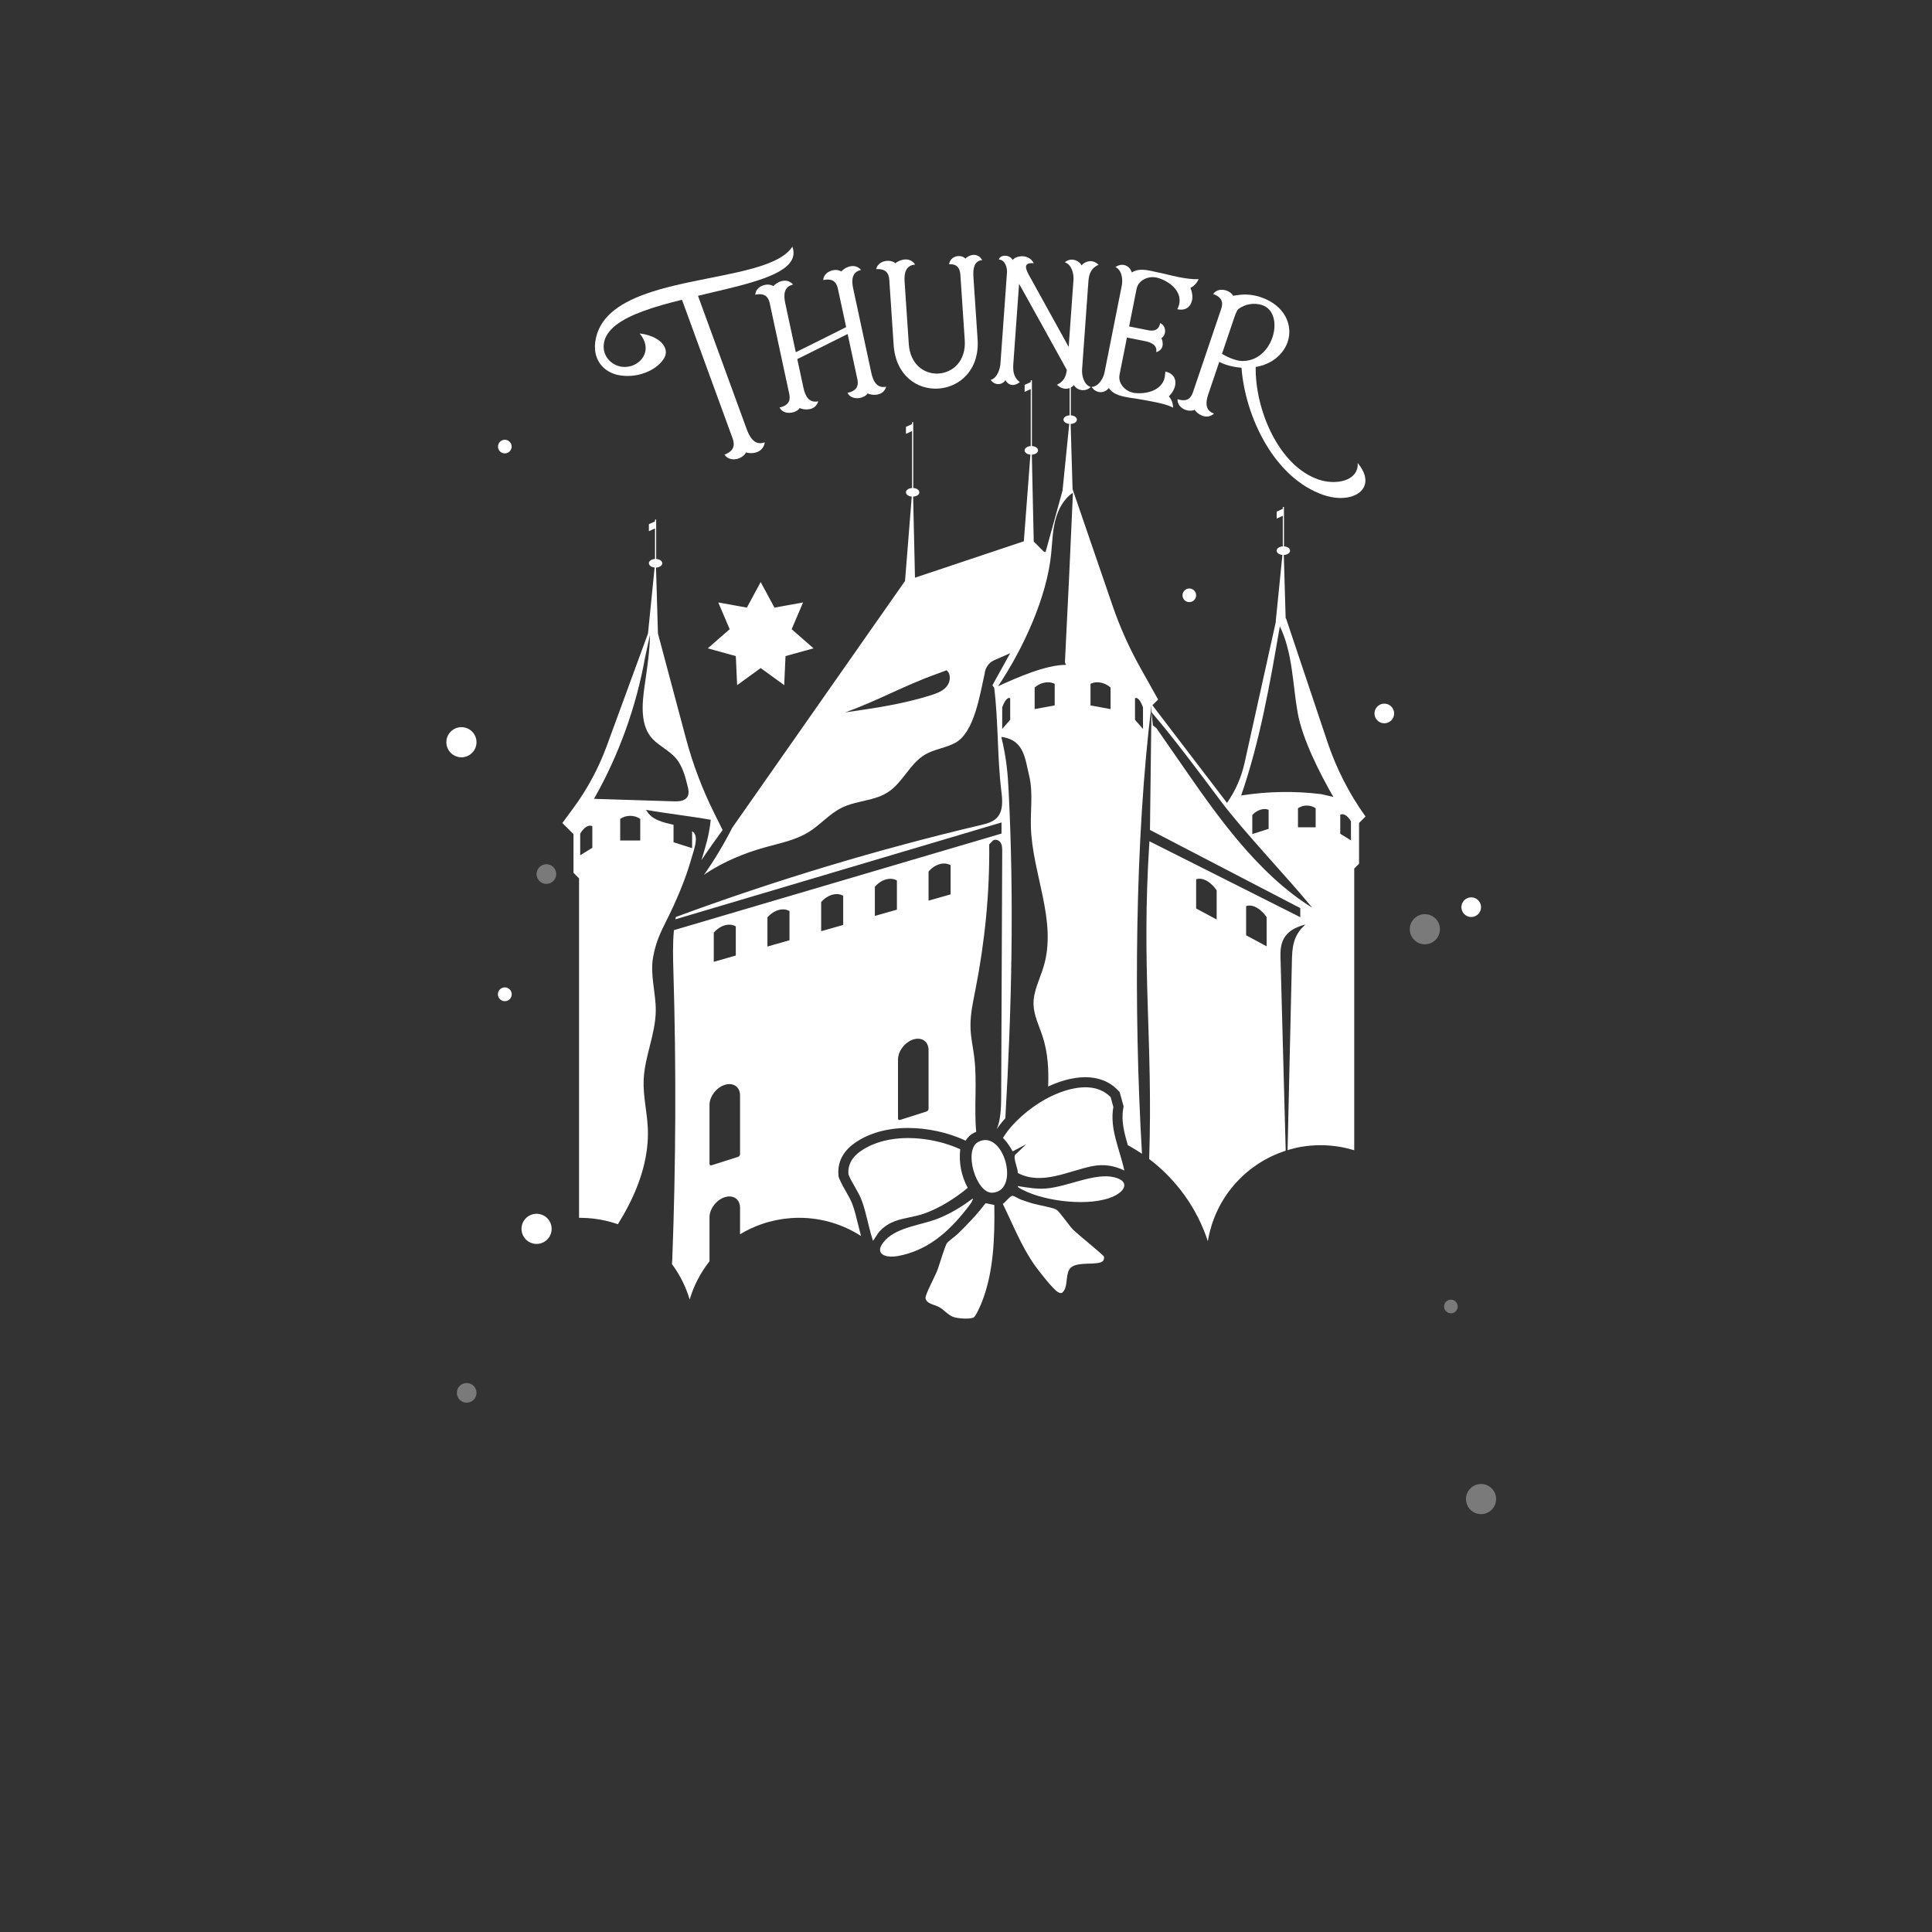 <?xml version="1.0" encoding="UTF-8"?>
<svg xmlns="http://www.w3.org/2000/svg" xmlns:xlink="http://www.w3.org/1999/xlink" id="ebsUraT5POW1" viewBox="0 0 283.465 283.465" shape-rendering="geometricPrecision" text-rendering="geometricPrecision">
  <rect x="0" y="0" width="283.465" height="283.465" fill="#333333" stroke="none"/>
  <style>
#ebsUraT5POW2_tr {animation: ebsUraT5POW2_tr__tr 5000ms linear infinite normal forwards}@keyframes ebsUraT5POW2_tr__tr { 0% {transform: translate(111.605px,92.96px) rotate(0deg)} 50% {transform: translate(111.605px,92.96px) rotate(-59.291deg)} 100% {transform: translate(111.605px,92.96px) rotate(-100deg)}} #ebsUraT5POW8_to {animation: ebsUraT5POW8_to__to 5000ms linear infinite normal forwards}@keyframes ebsUraT5POW8_to__to { 0% {transform: translate(143.27px,174.479px)} 10% {transform: translate(143.27px,193.784px)} 20% {transform: translate(143.27px,208.527px)} 42% {transform: translate(143.27px,222.675px)} 56% {transform: translate(143.27px,174.479px)} 66% {transform: translate(143.27px,193.784px)} 76% {transform: translate(143.27px,208.527px)} 98% {transform: translate(143.27px,222.675px)} 100% {transform: translate(143.27px,222.675px)}} #ebsUraT5POW8 {animation: ebsUraT5POW8_c_o 5000ms linear infinite normal forwards}@keyframes ebsUraT5POW8_c_o { 0% {opacity: 0.35} 40% {opacity: 0.35} 42% {opacity: 0} 56% {opacity: 0} 58% {opacity: 1} 100% {opacity: 1}} #ebsUraT5POW14_to {animation: ebsUraT5POW14_to__to 5000ms linear infinite normal forwards}@keyframes ebsUraT5POW14_to__to { 0% {transform: translate(141.396px,123.517px)} 10% {transform: translate(141.396px,137.964px)} 20% {transform: translate(141.396px,152.708px)} 30% {transform: translate(141.396px,171.134px)} 42% {transform: translate(141.396px,189.72px)} 56% {transform: translate(141.396px,123.517px)} 68% {transform: translate(141.396px,137.964px)} 78% {transform: translate(141.396px,152.708px)} 88% {transform: translate(141.396px,171.134px)} 98% {transform: translate(141.396px,189.72px)} 100% {transform: translate(141.396px,189.72px)}} #ebsUraT5POW14 {animation: ebsUraT5POW14_c_o 5000ms linear infinite normal forwards}@keyframes ebsUraT5POW14_c_o { 0% {opacity: 1} 10% {opacity: 0.35} 20% {opacity: 1} 30% {opacity: 0.55} 40% {opacity: 1} 42% {opacity: 0} 56% {opacity: 0} 58% {opacity: 1} 68% {opacity: 0.35} 78% {opacity: 1} 88% {opacity: 0.55} 98% {opacity: 1} 100% {opacity: 1}} #ebsUraT5POW22 {animation: ebsUraT5POW22_c_o 5000ms linear infinite normal forwards}@keyframes ebsUraT5POW22_c_o { 0% {opacity: 0} 40% {opacity: 1} 100% {opacity: 1}}
</style>
  <g id="ebsUraT5POW2_tr" transform="translate(111.605,92.96) rotate(0)">
    <polygon points="107.959,96.262 108.153,100.524 111.606,98.018 115.059,100.524 115.252,96.262 119.364,95.125 116.153,92.316 117.828,88.392 113.629,89.152 111.606,85.396 109.582,89.152 105.384,88.392 107.059,92.316 103.847,95.125 107.959,96.262" transform="translate(-111.605,-92.96)" fill="#fff"></polygon>
  </g>
  <path d="M92.697,55.133c.645-.043,1.304-.201,1.912-.423c1.119-.408,2.106-1.1,2.704-1.952.402-.56.467-1.135.272-1.67-.4-1.094-1.873-1.961-3.738-2.162.348.424.572.811.714,1.2.586,1.605-.414,3.017-1.775,3.514-.122.044-.219.08-.349.1-1.643.407-3.192-.515-3.698-1.901-.151-.413-.205-.862-.152-1.322.225-2.176,2.589-3.701,5.847-4.891c1.702-.622,3.627-1.159,5.628-1.642l7.405,20.277c.266.729.502,1.828-1.176,2.441.487.731,1.374.821,2.104.554.462-.169.895-.492,1.056-.882.233.108.956.202,1.612-.038.534-.195,1.014-.618,1.154-1.441-1.507.55-2.232-.755-2.676-1.971l-7.13-19.523l2.18-.521c2.741-.643,5.352-1.266,7.443-2.029c3.112-1.136,4.996-2.541,4.224-4.656-.722,1.118-2.131,1.936-3.931,2.593-4.716,1.722-12.199,2.361-17.766,4.394-3.841,1.403-6.755,3.459-7.228,6.993-.101.781-.038,1.557.211,2.238.63,1.726,2.401,2.953,5.154,2.72h-.001Z" fill="#fff"></path>
  <path d="M115.219,44.515c-.245-1.139-.289-2.453,1.153-2.763-.491-.556-1.091-.639-1.597-.53-.633.136-1.175.57-1.294.755-.338-.218-.801-.278-1.257-.18-.683.147-1.371.639-1.41,1.442c1.619-.348,1.983.606,2.13,1.289l2.848,13.234c.147.683.202,1.677-1.417,2.026.365.716,1.17.887,1.879.734.455-.098.859-.317,1.077-.655.184.119.857.292,1.489.156.506-.109,1.019-.431,1.238-1.14-1.417.305-1.937-.881-2.177-1.994l-.904-4.2l7.389-3.682l1.421,6.604c.147.683.202,1.677-1.442,2.031.365.715,1.17.887,1.879.734.455-.098.859-.317,1.077-.655.184.119.857.292,1.489.156.506-.109,1.019-.431,1.238-1.14-1.392.299-1.937-.881-2.177-1.994l-2.663-12.374c-.245-1.139-.289-2.453,1.153-2.763-.491-.556-1.091-.639-1.597-.53-.633.136-1.175.571-1.294.755-.338-.218-.801-.278-1.257-.18-.683.147-1.371.639-1.41,1.442c1.645-.354,2.009.6,2.156,1.283l1.209,5.618c-2.459,1.244-4.924,2.463-7.389,3.682l-1.541-7.161h.001Z" fill="#fff"></path>
  <path d="M130.479,41.074l.637,9.529c.304,4.545,3.504,6.614,6.576,6.408c3.099-.207,6.044-2.713,5.742-7.232l-.615-9.193c-.076-1.136.103-2.342,1.291-2.421-.353-.625-.858-.799-1.297-.769-.542.036-1.038.381-1.157.544-.277-.267-.649-.398-1.062-.37-.62.042-1.217.419-1.346,1.205c1.42-.095,1.617.904,1.663,1.601l.637,9.529c.206,3.073-1.757,4.761-3.823,4.899-2.04.137-4.182-1.251-4.389-4.35l-.615-9.193c-.076-1.136.154-2.345,1.549-2.438-.405-.621-.987-.79-1.503-.755-.645.043-1.245.394-1.389.56-.303-.265-.752-.391-1.217-.36-.697.047-1.45.434-1.604,1.223c1.653-.111,1.875.886,1.921,1.584l.001-.001Z" fill="#fff"></path>
  <path d="M161.198,57.512c.558.111,1.132-.118,1.487-.576.529.791,1.469,1.11,2.433,1.301.33.066.66.131.97.166.127.025.259.025.36.045.919.156,1.914.327,2.803.504c1.142.227,2.173.485,2.864.859.02-.497-.205-1.228-.622-1.654.527-.529.821-1.077.927-1.61.192-.965-.302-1.801-1.444-2.029-.03.284-.035.574-.085.828-.383,1.929-2.692,2.526-4.444,2.31l-.178-.035c-1.219-.242-2.256-1.398-2.009-2.642l1.085-5.458l2.716.54c.584.116,1.802.49,1.58,1.607.589-.173.847-.544.923-.925.096-.482-.067-.99-.174-1.116.269-.158.461-.463.527-.793.106-.533-.088-1.152-.693-1.431-.222,1.117-.994,1.149-1.588,1.083l-2.97-.59l1.094-5.509c.247-1.244,1.647-1.916,2.866-1.674l.178.035c1.701.47,3.607,1.904,3.223,3.833-.05.254-.157.523-.288.787l.102.02c1.092.217,1.867-.368,2.059-1.333.106-.533.044-1.152-.246-1.817.548-.234,1.034-.824,1.206-1.291-.751.062-1.807-.069-2.949-.295-.838-.166-1.691-.389-2.549-.586l-.254-.05c-.406-.081-.858-.197-1.315-.288-.965-.192-1.95-.282-2.741.247-.153-.558-.595-.989-1.154-1.1-.381-.076-.822.021-1.248.306c1.061.501,1.074,2.034.948,2.669l-2.542,12.795c-.131.66-.723,2.047-1.901,2.13.285.426.661.659,1.041.734l.002.003Z" fill="#fff"></path>
  <path d="M179.166,45.346l-4.127,12.183c-.224.662-.695,1.568-2.264,1.037-.053.802.55,1.361,1.211,1.586.441.149.932.152,1.294-.026.097.197.561.682,1.199.898.49.166,1.096.152,1.647-.344-1.373-.465-1.219-1.725-.846-2.828l1.611-4.756c.302.157.612.289.955.406.686.233,1.431.375,2.2.445.024.008.057-.008.106.009.554,7.238,4.833,16.229,12.064,18.678c2.868.971,5.442.231,6.006-1.436.299-.882.026-2.013-1.024-3.27.023.336-.003.655-.103.949-.614,1.814-3.358,2.251-5.614,1.487-5.932-2.009-9.354-10.382-9.242-16.52c2.433-.406,4.093-1.92,4.691-3.685.789-2.329-.301-5.321-3.954-6.559-1.103-.374-2.322-.486-3.428-.287-.278.015-.507.047-.606.095-.186-.336-.554-.625-.995-.774-.686-.233-1.505-.155-1.95.514c1.569.531,1.392,1.537,1.168,2.199l.001-.001Zm1.959,1.155c.133-.392.29-.776.513-1.11c1.01-.806,2.419-1.011,3.547-.629c1.789.606,2.163,2.809,1.508,4.746-.639,1.888-2.276,3.574-4.584,3.448-.376-.018-.752-.118-1.12-.243-.564-.191-1.128-.464-1.699-.794l1.835-5.418Z" fill="#fff"></path>
  <g id="ebsUraT5POW8_to" transform="translate(143.27,174.479)">
    <g id="ebsUraT5POW8" transform="translate(-143.27,-123.908)" opacity="0.35">
      <path d="M80.168,79.476c.796,0,1.442-.646,1.442-1.442s-.645-1.442-1.442-1.442-1.442.646-1.442,1.442.645,1.442,1.442,1.442Z" transform="translate(0-.36)" fill="#fff"></path>
      <path d="M212.878,142.118c.552,0,1-.448,1-1s-.447-1-1-1-1,.448-1,1s.448,1,1,1Z" fill="#fff"></path>
      <path d="M67.029,154.15c0,.796.645,1.442,1.442,1.442s1.442-.646,1.442-1.442-.645-1.442-1.442-1.442-1.442.646-1.442,1.442Z" transform="translate(0-.36)" fill="#fff"></path>
      <path d="M215.09,169.733c0,1.221.99,2.211,2.211,2.211s2.211-.99,2.211-2.211-.99-2.211-2.211-2.211-2.211.99-2.211,2.211Z" transform="translate(0-.36)" fill="#fff"></path>
      <circle r="2.211" transform="translate(209.058 85.769)" fill="#fff"></circle>
    </g>
  </g>
  <g id="ebsUraT5POW14_to" transform="translate(141.396,123.517)">
    <g id="ebsUraT5POW14" transform="translate(-141.396,-123.517)">
      <path d="M203.107,106.122c.796,0,1.442-.646,1.442-1.442s-.645-1.442-1.442-1.442-1.442.646-1.442,1.442.645,1.442,1.442,1.442Z" fill="#fff"></path>
      <circle r="1.014" transform="translate(74.067 145.883)" fill="#fff"></circle>
      <path d="M215.859,134.544c.796,0,1.442-.646,1.442-1.442s-.645-1.442-1.442-1.442-1.442.646-1.442,1.442.646,1.442,1.442,1.442Z" fill="#fff"></path>
      <circle r="1" transform="translate(174.498 87.343)" fill="#fff"></circle>
      <path d="M74.067,66.524c.552,0,1-.448,1-1s-.447-1-1-1-1,.448-1,1s.448,1,1,1Z" fill="#fff"></path>
      <path d="M67.702,111.111c1.221,0,2.211-.99,2.211-2.211s-.99-2.211-2.211-2.211-2.211.99-2.211,2.211.99,2.211,2.211,2.211Z" fill="#fff"></path>
      <circle r="2.211" transform="translate(78.727 180.298)" fill="#fff"></circle>
    </g>
  </g>
  <g id="ebsUraT5POW22" transform="translate(0 0)" opacity="0">
    <path d="M91.11,197.293c-.57,0-1.035.259-1.139.414-.155-.311-.647-.518-1.165-.518s-1.087.207-1.423.673c.983,0,1.294.673,1.294,1.294c0,.207-.026.414-.078.595l-4.607,12.371-2.846-8.385c.388-.492.776-.88.983-.906-.13-.336-.466-.466-.802-.466-.362,0-.751.155-.984.362-.155-.233-.518-.414-.983-.414s-1.061.181-1.604.621c.569.311.958.673,1.294,1.139l-2.977,8.204-3.649-10.895c-1.346-3.985-3.106-8.333-8.308-8.333-5.435,0-7.867,3.882-7.867,7.635c0,3.856,2.51,7.712,6.936,7.712c3.519,0,5.59-2.873,5.59-5.072c0-1.32-.751-2.381-2.407-2.381-.207,0-.414.026-.621.052.751.544,1.061,1.32,1.061,2.174c0,2.148-1.915,4.192-4.296,4.192-3.416,0-5.409-3.183-5.409-6.418c0-3.106,2.019-6.677,6.573-6.677c3.701,0,5.461,3.856,6.548,7.117l.751,2.252c-.026,0-.052.026,1.475,4.529l1.76,5.228c.13.388.207.699.207.958c0,.466-.259.75-.802,1.113.026.052.052.052.103.104.13.362.828.569,1.346.569.466,0,.958-.155,1.242-.492.155.285.414.414.699.414.57,0,1.216-.078,1.579-.595l-.466-.052c-.388-.207-1.01-.699-1.01-1.294c0-.233.052-.492.13-.75l2.562-7.143l2.407,7.169c.129.388.207.699.207.958c0,.466-.259.75-.802,1.113.337.44.932.673,1.475.673.518,0,.958-.207,1.164-.595.259.311.725.492,1.165.492s.906-.181,1.164-.569c-1.113-.026-1.501-.621-1.501-1.346c0-.233.051-.492.129-.75l4.891-13.483c.492-.88,1.113-1.527,2.045-1.527.233,0,.414,0,.621.052-.466-.854-1.113-1.113-1.656-1.113l.001-.005Z" fill="#fff"></path>
    <path d="M104.699,216.159c-.078-.492-.44-1.164-.931-1.501.414-.621.595-1.216.595-1.76c0-.983-.647-1.708-1.811-1.708.026.285.078.569.078.828c0,1.967-2.148,3.002-3.908,3.131h-.181c-1.243,0-2.485-.932-2.485-2.2v-5.564h2.769c.595,0,1.863.129,1.863,1.268.544-.285.725-.699.725-1.087c0-.492-.259-.958-.388-1.061.233-.207.362-.544.362-.88c0-.544-.31-1.113-.958-1.268c0,1.139-.75,1.32-1.346,1.372h-3.028v-5.616c0-1.268,1.242-2.2,2.485-2.2h.181c1.76.129,3.908,1.164,3.908,3.131c0,.259-.052.544-.13.828h.103c1.113,0,1.76-.724,1.76-1.708c0-.543-.181-1.139-.595-1.734.491-.337.854-1.01.931-1.501-.724.207-1.785.285-2.95.285-.854,0-1.734-.052-2.614-.078h-.258c-.414,0-.88-.026-1.346-.026-.983,0-1.967.104-2.64.776-.259-.518-.776-.854-1.346-.854-.388,0-.802.181-1.164.544c1.139.285,1.449,1.786,1.449,2.433v13.043c0,.673-.311,2.148-1.449,2.458.362.362.776.518,1.164.518.57,0,1.087-.336,1.346-.854.673.673,1.656.802,2.64.802.337,0,.673,0,.983-.026.13,0,.259-.026.363-.026.931-.026,1.941-.052,2.846-.052c1.165,0,2.226.052,2.976.285l.001.002Z" fill="#fff"></path>
    <path d="M106.149,215.021c.207.776.958,1.113,1.682,1.113.466,0,.906-.129,1.191-.414.155.155.776.466,1.423.466.518,0,1.087-.207,1.449-.854-1.449,0-1.708-1.268-1.708-2.407v-12.655c0-1.165.233-2.459,1.708-2.459-.362-.647-.932-.854-1.449-.854-.647,0-1.268.311-1.423.466-.285-.285-.724-.44-1.191-.44-.699,0-1.475.337-1.682,1.113c1.656,0,1.812,1.009,1.812,1.708v13.535c0,.699-.155,1.682-1.812,1.682Z" fill="#fff"></path>
    <path d="M118.753,215.331c-1.449,0-1.708-1.268-1.708-2.407v-4.296l7.997-2.044v6.755c0,.699-.155,1.682-1.837,1.682.207.776.958,1.113,1.682,1.113.466,0,.906-.129,1.191-.414.155.155.776.466,1.423.466.518,0,1.087-.207,1.449-.854-1.423,0-1.708-1.268-1.708-2.407v-12.655c0-1.165.233-2.459,1.708-2.459-.362-.647-.932-.854-1.449-.854-.647,0-1.268.311-1.423.466-.285-.285-.724-.44-1.191-.44-.699,0-1.475.337-1.682,1.113c1.682,0,1.837,1.009,1.837,1.708v5.745c-2.666.699-5.331,1.372-7.997,2.045v-7.324c0-1.165.233-2.459,1.708-2.459-.362-.647-.932-.854-1.449-.854-.647,0-1.268.311-1.423.466-.285-.285-.724-.44-1.191-.44-.699,0-1.475.337-1.682,1.113c1.656,0,1.812,1.009,1.812,1.708v13.535c0,.699-.155,1.682-1.812,1.682.207.776.958,1.113,1.682,1.113.466,0,.906-.129,1.191-.414.155.155.776.466,1.423.466.518,0,1.087-.207,1.449-.854v-.001Z" fill="#fff"></path>
    <path d="M139.613,215.538c.44.337.854.492,1.242.492.595,0,1.061-.336,1.242-.647.233.388.725.673,1.268.673.414,0,.854-.155,1.216-.544-1.139-.311-1.449-1.786-1.449-2.458v-12.966c0-1.113.259-1.993,1.32-2.562-.388-.311-.776-.44-1.112-.44-.647,0-1.191.414-1.372.724-.233-.414-.802-.75-1.397-.75-.362,0-.751.129-1.087.466c1.139.311,1.449,1.786,1.449,2.458v9.886l-6.599-10.145c-.31-.492-.491-.88-.491-1.165c0-.388.362-.569,1.113-.569-.414-.673-1.061-.906-1.631-.906-.699,0-1.346.336-1.501.673-.207-.388-.647-.569-1.061-.569-.466,0-.906.233-.958.621.932,0,1.32,1.139,1.32,1.786v13.458c0,.673-.285,2.148-1.268,2.458.337.388.724.544,1.087.544.466,0,.906-.285,1.087-.673.155.311.543.647,1.061.647.311,0,.699-.155,1.061-.492-.906-.595-1.139-1.449-1.139-2.588v-11.801c2.485,3.804,5.487,8.385,7.894,12.112-.052.983-.337,1.734-1.294,2.277h-.001Z" fill="#fff"></path>
    <path d="M150.147,215.228c-1.009,0-1.294-.466-1.294-1.009c0-.337.103-.699.207-.958l.906-2.433l5.642-1.449l1.191,3.96c.078.259.155.543.155.802c0,.466-.233.88-1.113.88.259.647.88.932,1.475.932.466,0,.906-.155,1.112-.466.182.285.699.466,1.243.466.647,0,1.32-.259,1.501-.957-1.164,0-1.915-.932-2.277-2.07l-3.882-12.759c-.078-.259-.103-.518-.103-.75c0-.88.518-1.553,1.527-1.553-.57-.724-1.191-.932-1.708-.932-.647,0-1.191.337-1.294.492-.233-.311-.569-.466-.906-.466-.492,0-1.01.285-1.191.724.724,0,1.061,1.139,1.268,1.863L147.43,213.08c-.414,1.087-1.346,2.07-2.381,2.07h-.155c.362.569.88.75,1.346.75.518,0,.983-.207,1.139-.414.155.285.621.466,1.139.466.569,0,1.19-.207,1.63-.724h-.001Zm3.157-13.432l2.019,6.625-4.943,1.268l2.925-7.893h-.001Z" fill="#fff"></path>
    <path d="M170.308,216.366c1.76-.311,3.649-1.113,4.607-2.458.44-.647.647-1.268.647-1.812c0-1.32-1.061-2.252-2.122-2.252-.595,0-1.164.285-1.604.932h.103c.854,0,1.32.673,1.32,1.501c0,1.19-.983,2.692-3.157,2.873-.181.026-.363.026-.544.026-4.425,0-6.548-4.348-6.548-8.67c0-4.296,2.096-8.566,6.134-8.566c3.261,0,4.684,2.07,4.788,4.736.699-.75.958-1.656.958-2.407c0-.518-.13-.958-.285-1.242.388-.155,1.061-1.061,1.061-1.786c0-.129-.026-.259-.077-.362-.44.388-1.01.543-1.579.543-.362,0-.699-.077-1.035-.155-1.216-.337-2.485-.414-3.546-.414-5.849,0-8.696,5.047-8.696,10.042c0,4.84,2.692,9.627,7.919,9.627.518,0,1.087-.052,1.656-.155v-.001Z" fill="#fff"></path>
    <path d="M193.239,197.81c-.362-.647-.932-.854-1.449-.854-.647,0-1.268.311-1.423.466-.285-.285-.724-.44-1.191-.44-.699,0-1.475.337-1.682,1.113c1.682,0,1.837,1.009,1.837,1.708v5.745c-2.666.699-5.331,1.372-7.997,2.045v-7.324c0-1.165.233-2.459,1.708-2.459-.362-.647-.932-.854-1.449-.854-.647,0-1.268.311-1.423.466-.285-.285-.724-.44-1.191-.44-.699,0-1.475.337-1.682,1.113c1.656,0,1.812,1.009,1.812,1.708v13.535c0,.699-.155,1.682-1.812,1.682.207.776.958,1.113,1.682,1.113.466,0,.906-.129,1.191-.414.155.155.776.466,1.423.466.518,0,1.087-.207,1.449-.854-1.449,0-1.708-1.268-1.708-2.407v-4.296l7.997-2.044v6.755c0,.699-.155,1.682-1.837,1.682.207.776.958,1.113,1.682,1.113.466,0,.906-.129,1.191-.414.155.155.776.466,1.423.466.518,0,1.087-.207,1.449-.854-1.423,0-1.708-1.268-1.708-2.407v-12.655c0-1.165.233-2.459,1.708-2.459v-.001Z" fill="#fff"></path>
    <path d="M210.89,197.37c-.647.181-1.527.233-2.485.233-1.112,0-2.329-.077-3.39-.077-1.19,0-2.225.103-2.665.466-.44-.362-1.372-.44-2.485-.44s-2.433.104-3.623.104c-.906,0-1.76-.078-2.381-.259c0,.052.026.078.026.129.051.388-.052,2.251.699,2.277.518-.647,2.562-.88,4.244-.88c1.112,0,2.07.103,2.277.285.155.414.181,3.623.181,6.832s-.026,6.47-.026,6.987c0,1.32-.569,1.941-1.837,1.967.207.776.958,1.113,1.683,1.113.466,0,.931-.129,1.216-.414.155.155.75.466,1.397.466.518,0,1.087-.207,1.475-.854-1.553,0-1.708-1.553-1.708-2.174c0-1.423-.103-5.331-.103-8.644c0-2.562.078-4.814.259-5.279.595-.285,1.553-.388,2.536-.466.129,0,.233-.026.362-.026c1.604,0,3.261.776,3.571,1.63.311-.285.518-.802.518-1.242c0-.285-.078-.569-.311-.75.518-.337.466-.466.57-.984Z" fill="#fff"></path>
    <path d="M222.718,208.551c-1.785-3.597-8.928-4.4-8.928-7.919c0-2.174,1.734-3.002,3.468-3.002c1.527,0,3.054.647,3.313,1.63.026.104.051.233.051.337c0,.414-.207.776-.518,1.035-.285.233-.673.388-1.035.388-.181,0-.388-.052-.57-.129-.026.078-.026.181-.026.259c0,.854.621,1.605,1.553,1.605.103,0,.181,0,.285-.026.983-.155,1.604-1.268,1.604-2.407c0-.362-.051-.75-.207-1.087-.724-1.708-2.588-2.51-4.555-2.51-2.769,0-5.694,1.605-5.694,4.555c0,4.244,6.833,4.865,8.748,8.282.466.854.699,1.682.699,2.407c0,2.122-1.812,3.623-4.063,3.623-.31,0-.595-.026-.906-.078-2.562-.414-3.727-2.407-3.727-4.218c0-.388.052-.751.155-1.113.44-1.527,1.682-2.148,2.821-2.148s2.174.621,2.174,1.656c0,.103,0,.181-.026.285-.103.647-.725,1.139-1.294,1.139-.388,0-.751-.233-.932-.776-.31.207-.44.492-.44.802c0,.078,0,.181.026.259.233.802.88,1.139,1.579,1.139c1.216,0,2.64-.983,2.64-2.329v-.104c-.078-1.734-1.812-2.691-3.701-2.691-1.76,0-3.623.828-4.296,2.666-.181.492-.285,1.009-.285,1.553c0,2.252,1.631,4.658,5.228,5.073.233.026.491.052.75.052c3.313,0,6.729-2.433,6.729-5.745c0-.776-.207-1.605-.622-2.458l.002-.005Z" fill="#fff"></path>
    <path d="M114.507,223.123c0-.129-.026-.259-.077-.362-.44.388-1.01.543-1.579.543-.362,0-.699-.077-1.035-.155-1.216-.337-2.485-.414-3.546-.414-5.849,0-8.696,5.047-8.696,10.042c0,4.84,2.692,9.627,7.919,9.627.518,0,1.087-.052,1.656-.155c1.76-.311,3.649-1.113,4.607-2.458.44-.647.647-1.268.647-1.812c0-1.32-1.061-2.252-2.122-2.252-.595,0-1.164.285-1.604.932h.103c.854,0,1.32.673,1.32,1.501c0,1.19-.983,2.692-3.157,2.873-.181.026-.363.026-.544.026-4.425,0-6.548-4.348-6.548-8.67c0-4.296,2.096-8.566,6.134-8.566c3.261,0,4.684,2.07,4.788,4.736.699-.75.958-1.656.958-2.407c0-.518-.13-.958-.285-1.242.388-.155,1.061-1.061,1.061-1.786v-.001Z" fill="#fff"></path>
    <path d="M130.373,238.806v-12.655c0-1.165.233-2.459,1.708-2.459-.362-.647-.932-.854-1.449-.854-.647,0-1.268.311-1.423.466-.285-.285-.724-.44-1.191-.44-.699,0-1.475.337-1.682,1.113c1.682,0,1.837,1.009,1.837,1.708v5.745c-2.666.699-5.331,1.372-7.997,2.045v-7.324c0-1.165.233-2.459,1.708-2.459-.362-.647-.932-.854-1.449-.854-.647,0-1.268.311-1.423.466-.285-.285-.724-.44-1.191-.44-.699,0-1.475.337-1.682,1.113c1.656,0,1.812,1.009,1.812,1.708v13.535c0,.699-.155,1.682-1.812,1.682.207.776.958,1.113,1.682,1.113.466,0,.906-.129,1.191-.414.155.155.776.466,1.423.466.518,0,1.087-.207,1.449-.854-1.449,0-1.708-1.268-1.708-2.407v-4.296l7.997-2.044v6.755c0,.699-.155,1.682-1.837,1.682.207.776.958,1.113,1.682,1.113.466,0,.906-.129,1.191-.414.155.155.776.466,1.423.466.518,0,1.087-.207,1.449-.854-1.423,0-1.708-1.268-1.708-2.407v-.001Z" fill="#fff"></path>
    <path d="M146.057,238.806l-3.882-12.759c-.078-.259-.103-.518-.103-.75c0-.88.518-1.553,1.527-1.553-.57-.724-1.191-.932-1.708-.932-.647,0-1.191.337-1.294.492-.233-.311-.569-.466-.906-.466-.492,0-1.01.285-1.191.724.724,0,1.061,1.139,1.268,1.863l-5.176,13.535c-.414,1.087-1.346,2.07-2.381,2.07h-.155c.362.569.88.75,1.346.75.518,0,.983-.207,1.139-.414.155.285.621.466,1.139.466.569,0,1.19-.207,1.63-.724-1.009,0-1.294-.466-1.294-1.009c0-.337.103-.699.207-.958l.906-2.433l5.642-1.449l1.191,3.96c.078.259.155.543.155.802c0,.466-.233.88-1.113.88.259.647.88.932,1.475.932.466,0,.906-.155,1.112-.466.182.285.699.466,1.243.466.647,0,1.32-.259,1.501-.957-1.164,0-1.915-.932-2.277-2.07h-.001Zm-8.515-3.235l2.925-7.893l2.019,6.625-4.943,1.268h-.001Z" fill="#fff"></path>
    <path d="M161.405,240.54c.414-.621.621-1.216.621-1.76c0-.983-.647-1.708-1.812-1.708.026.259.052.518.052.75c0,1.993-2.329,3.183-4.348,3.183-1.501,0-2.847-.673-2.847-2.174v-12.966c0-.647.155-2.174,1.708-2.174-.388-.647-.932-.854-1.449-.854-.647,0-1.268.311-1.423.466-.285-.285-.751-.44-1.216-.44-.724,0-1.449.337-1.656,1.113c1.812,0,1.812,1.216,1.812,1.915v13.043c0,.673-.673,2.329-1.889,2.329.414.492.983.673,1.527.673.647,0,1.216-.259,1.423-.621.388.362.958.517,1.604.569.285.026.57.026.88.026c1.527,0,3.365-.207,5.073-.207c1.061,0,2.044.078,2.898.337-.103-.492-.466-1.164-.958-1.501v.001Z" fill="#fff"></path>
    <path d="M176.027,222.812c-.724.207-1.785.285-2.95.285-.854,0-1.734-.052-2.614-.078h-.258c-.414,0-.88-.026-1.346-.026-.983,0-1.967.104-2.64.776-.259-.518-.776-.854-1.346-.854-.388,0-.802.181-1.164.544c1.139.285,1.449,1.786,1.449,2.433v13.043c0,.673-.311,2.148-1.449,2.458.362.362.776.518,1.164.518.57,0,1.087-.336,1.346-.854.673.673,1.656.802,2.64.802.337,0,.673,0,.983-.026.13,0,.259-.026.363-.026.931-.026,1.941-.052,2.846-.052c1.165,0,2.226.052,2.976.285-.078-.492-.44-1.164-.931-1.501.414-.621.595-1.216.595-1.76c0-.983-.647-1.708-1.811-1.708.026.285.078.569.078.828c0,1.967-2.148,3.002-3.908,3.131h-.181c-1.243,0-2.485-.932-2.485-2.2v-5.564h2.769c.595,0,1.863.129,1.863,1.268.544-.285.725-.699.725-1.087c0-.492-.259-.958-.388-1.061.233-.207.362-.544.362-.88c0-.544-.31-1.113-.958-1.268c0,1.139-.75,1.32-1.346,1.372h-3.028v-5.616c0-1.268,1.242-2.2,2.485-2.2h.181c1.76.129,3.908,1.164,3.908,3.131c0,.259-.052.544-.13.828h.103c1.113,0,1.76-.724,1.76-1.708c0-.543-.181-1.139-.595-1.734.491-.337.854-1.01.931-1.501l.001.002Z" fill="#fff"></path>
    <path d="M193.212,231.948c-3.545,0-5.616,2.873-5.616,5.046c0,1.32.751,2.381,2.407,2.381.207,0,.414,0,.647-.026-.751-.543-1.061-1.32-1.061-2.174c0-2.122,1.863-4.193,4.27-4.193c3.416,0,5.409,3.183,5.409,6.418c0,3.08-1.812,6.211-5.901,6.651-.207.026-.44.052-.673.052-3.131,0-6.263-2.458-6.263-8.721v-6.625c0-.854-.026-1.656-.026-2.407c0-1.708.052-3.002.155-3.261.595-.285,1.579-.466,2.614-.466c1.656,0,3.416.466,3.908,1.656.362-.362.491-.828.491-1.242s-.129-.724-.336-.776c.491-.336.543-.518.621-1.009-.647.181-1.527.233-2.51.233-1.087,0-2.381-.052-3.442-.052-1.19,0-2.173.078-2.614.44-.44-.362-1.397-.466-2.536-.466-1.061,0-2.381.103-3.545.103-.958,0-1.812-.052-2.433-.259.078.492,0,2.407.802,2.433.57-.595,2.407-.88,4.037-.88.958,0,1.837.103,2.381.285.155.44.259,2.459.259,4.84v3.08c-.026.052-.026.103-.026.155v4.684c0,6.574,4.192,9.42,8.204,9.42c5.332,0,7.712-3.908,7.712-7.583c0-3.856-2.51-7.738-6.936-7.738l.001.001Z" fill="#fff"></path>
  </g>
  <path d="M84.145,128.059l.815.815v49.809c.033,0,.066-.003.099-.003h.067c.319,0,.634.012.948.03.077.004.153.01.23.015.239.017.476.039.712.066.075.008.15.015.225.024.265.034.527.074.788.12.145.025.289.055.433.084.12.024.239.05.357.077.17.038.34.078.509.121.016.004.032.009.048.013.403.106.8.227,1.19.361.03.01.06.019.089.029.559-.902,1.091-1.821,1.576-2.766c1.799-3.502,2.995-7.4,2.818-11.334-.107-2.37-.708-4.714-.61-7.085.142-3.424,1.734-6.677,1.776-10.104.032-2.656-.871-5.322-.384-7.934.393-2.108,1.003-3.449,1.97-5.363c1.357-2.685,2.813-6.09,3.617-8.989.307-1.105,1.189-3.282.277-3.978-.047-.036-.1-.065-.15-.099v2.477l-2.722-.87v-2.561c-1.579-.362-3.209-.727-3.959-2.087l-.148-.115c2.834.513,6.733.955,9.567,1.468-.289,2.563-.741,3.795-1.342,5.85-.008.029-.022.057-.031.086.997-1.491,2.036-2.955,3.115-4.434l-1.268-2.549c-1.731-3.482-3.116-7.15-4.116-10.901L96.534,92.948l-.282-9.673c.518-.021.916-.29.916-.632c0-.337-.387-.603-.894-.63v-5.781h-.172v.276l-.898.404v1.024l.898-.409v4.486c-.509.028-.898.293-.898.63c0,.321.364.583.843.624l-.972,9.673-6.048,16.5c-1.203,3.272-2.857,6.347-4.917,9.14l-1.599,2.172l1.632,1.632v5.675h.002Zm9.794-4.74h-2.943v-3.168c.431-.301.953-.451,1.471-.451.522,0,1.04.15,1.471.451v3.168h.001Zm.713-26.898l.719-3.292c-.06,2.648-.432,4.969-.806,7.591-.375,2.622-.643,5.801,1.194,7.71c1.029,1.069,2.458,1.705,3.419,2.835.956,1.126,1.344,2.613,1.703,4.046.134.532.259,1.13-.024,1.6-.381.634-1.265.685-2.005.662-3.899-.122-7.798-.245-11.696-.367c3.65-6.438,6.197-13.5,7.497-20.785h-.001Zm-9.526,25.905c.419-.744.973-1.183,1.448-1.183.119,0,.23.028.332.083v3.164l-1.78,1.1v-3.164Z" fill="#fff"></path>
  <path d="M163.27,164.803c-.013-.14-.02-.281-.028-.421-.003-.057-.009-.114-.011-.171-.006-.155-.004-.312-.002-.468c0-.043-.002-.085,0-.128.006-.187.018-.376.036-.564.001-.012.001-.024.002-.035.02-.201.048-.403.085-.605l-.396-1.433c-.143-.15-.294-.284-.449-.408-.048-.039-.099-.073-.148-.109-.111-.081-.223-.158-.338-.228-.058-.035-.117-.068-.176-.1-.116-.063-.235-.12-.356-.173-.056-.024-.112-.051-.169-.073-.156-.061-.315-.113-.477-.157-.022-.006-.043-.015-.065-.02-.185-.048-.374-.085-.565-.114-.056-.008-.113-.013-.17-.02-.138-.017-.276-.03-.416-.038-.069-.004-.138-.006-.208-.008-.059-.001-.117-.007-.176-.007-.053,0-.108.006-.162.008-.135.003-.269.009-.405.019-.096.007-.192.014-.288.025-.143.015-.285.035-.428.057-.088.014-.175.026-.263.042-.163.03-.325.065-.488.102-.066.015-.132.028-.198.045-.224.056-.447.117-.669.185-.002,0-.004.001-.006.002-1.096.338-2.139.813-3.013,1.303-2.295,1.285-4.801,3.402-6.166,5.64.578.581,1.025,1.263,1.422,1.977l2.009-1.059-1.625,1.545c-.364.52.398,1.963.374,2.694c3.549,1.852,7.427-.324,10.953-1.014c1.646-.322,3.18-.084,4.671.642-.323-1.535-.868-3.054-1.262-4.592-.032-.124-.061-.247-.09-.371-.017-.07-.035-.14-.051-.21-.03-.132-.056-.265-.083-.397-.013-.062-.027-.124-.039-.186-.026-.138-.048-.276-.07-.414-.009-.057-.02-.114-.029-.172-.02-.138-.035-.276-.05-.414-.006-.059-.016-.117-.021-.175l.004-.002Z" fill="#fff"></path>
  <path d="M140.016,168.25c-.035-.014-.072-.026-.108-.039-.252-.096-.507-.189-.769-.276-.074-.024-.151-.045-.225-.069-.227-.072-.454-.143-.687-.207-.105-.029-.212-.053-.318-.08-.207-.053-.414-.107-.625-.153-.128-.028-.258-.051-.387-.077-.192-.039-.384-.078-.579-.111-.144-.024-.29-.043-.435-.064-.183-.027-.366-.055-.55-.076-.152-.018-.306-.029-.459-.043-.179-.016-.357-.034-.536-.046-.157-.01-.314-.013-.471-.019-.176-.006-.353-.014-.529-.015-.033,0-.065-.003-.098-.003-.14,0-.278.009-.418.012-.152.004-.305.005-.457.013-.172.009-.342.026-.514.041-.151.013-.302.023-.452.04-.17.02-.337.048-.505.074-.148.023-.297.042-.443.069-.168.031-.332.072-.497.109-.143.032-.287.06-.427.097-.167.044-.329.098-.492.149-.134.042-.271.078-.402.125-.168.059-.329.129-.493.196-.121.05-.246.094-.365.148-.177.08-.346.173-.518.264-.099.052-.201.098-.298.153-.253.145-.497.303-.734.472-.01.007-.021.013-.031.02-.428.308-.794.654-1.078,1.043s-.485.821-.582,1.302c-.064.32-.082.662-.046,1.027.141.341.306.671.48.995s.359.644.542.964c.274.481.544.963.767,1.47.074.169.144.34.206.515.082.228.158.46.231.695.014.044.025.089.038.132.059.195.116.391.17.589.001.004.002.007.003.011.395,1.447.693,2.969,1.161,4.362.292-.384.521-.822.82-1.205c0,0,0,0,0,0c.021-.027.044-.053.065-.08.033-.04.062-.082.097-.12.104-.112.209-.215.315-.314.036-.033.072-.065.108-.097.07-.062.141-.122.213-.179.044-.035.087-.07.131-.103.065-.049.13-.093.196-.138.109-.074.218-.143.329-.208.025-.014.049-.029.073-.043.087-.048.174-.094.261-.138.006-.003.011-.005.017-.008.187-.091.376-.172.568-.244c0-.002.002-.003.002-.005c1.323-.497,2.757-.586,4.255-1.1c2.269-.778,4.644-2.288,6.447-3.791-.936-1.738-1.324-3.711-1.096-5.667-.282-.13-.575-.252-.874-.369h.003Z" fill="#fff"></path>
  <path d="M145.887,176.799l-1.287-.267c-1.217,1.623-2.633,3.094-4.084,4.506-.435.423-1.228.937-1.558,1.333-.321.386-1.171,3.394-1.496,4.187-.286.701-1.735,3.435-1.671,3.893.122.877,1.378.956,2.045,1.348.662.389,1.208,1.075,1.934,1.385.651.278,2.422.401,3.04.139.364-.154,1.053-1.787,1.23-2.231c1.769-4.437,1.918-9.572,1.847-14.293Z" fill="#fff"></path>
  <path d="M157.403,180.372c-.566-.593-1.979-2.633-2.39-2.89-.479-.3-2.742-.675-3.512-.91-.565-.173-1.14-.36-1.697-.559-.291-.104-.995-.53-1.198-.563-.362-.058-1.097.957-1.47,1.192c1.498,3.057,2.742,6.276,4.727,9.064.565.794,2.633,3.461,3.349,3.862.456.256.64.198.918-.236.556-.866.198-2.605.963-3.33c1.06-1.004,4.13-.241,4.764-1.025.097-.12.174-.445.118-.599-.105-.285-3.921-3.324-4.571-4.006h-.001Z" fill="#fff"></path>
  <path d="M129.961,181.883c-.529.536-.778.987-.828,1.355c0,.006-.002.011-.002.017-.11.932,1.11,1.305,2.594,1.034c4.244-.774,7.307-3.402,9.901-6.67.139-.175,1.335-1.606,1.069-1.76-1.552,1.168-3.239,2.208-5.055,2.924-2.463.97-5.833,1.23-7.679,3.1Z" fill="#fff"></path>
  <path d="M163.51,172.737c-2.864-.721-6.854,1.38-9.991,1.637-1.451.119-2.765-.14-4.181-.351-.102.166.605.495.737.563c3.299,1.715,9.954,2.516,13.35.926c1.71-.801,2.328-2.211.084-2.775h.001Z" fill="#fff"></path>
  <path d="M143.555,167.528c-2.265,1.159-.342,7.628,2.065,7.468c4.147-.276,1.636-9.362-2.065-7.468Z" fill="#fff"></path>
  <path d="M177.214,182.118c.066-.417.15-.828.247-1.234.032-.137.074-.27.11-.405.07-.266.142-.532.225-.792.051-.161.11-.319.166-.478.081-.229.162-.456.252-.68.068-.169.141-.334.214-.5.091-.206.184-.411.283-.613.084-.171.171-.34.26-.507.101-.188.205-.374.312-.558.1-.171.201-.341.307-.508.108-.17.22-.336.334-.502.117-.171.234-.343.357-.51.11-.148.226-.292.34-.436.138-.174.274-.35.419-.518.097-.113.2-.219.299-.329.639-.706,1.335-1.357,2.084-1.945.053-.041.103-.085.155-.126.231-.177.47-.343.711-.507.088-.06.174-.123.263-.182.234-.154.475-.299.717-.442.101-.06.202-.12.304-.178.243-.136.489-.264.739-.388.108-.054.216-.106.325-.158.253-.119.509-.232.769-.338.11-.045.221-.088.333-.131.265-.102.532-.2.804-.289.033-.011.064-.024.097-.035-.246-9.146-.491-18.291-.737-27.437-.055-2.072-.446-4.708,3.637-5.751-1.867,1.619-1.947,3.507-1.989,5.32-.212,9.262-.424,18.523-.637,27.785.041-.012.082-.022.123-.034.228-.067.456-.132.688-.19.378-.097.76-.185,1.15-.253.033-.006.066-.009.099-.015v0c.45-.075.907-.133,1.369-.172.026-.002.053-.003.079-.005.205-.016.41-.03.616-.039.236-.01.473-.015.712-.015.414,0,.825.016,1.232.045.362.026.719.069,1.074.118.041.006.083.008.124.014.791.115,1.564.287,2.315.509h.002c.033.01.067.017.099.026.033.01.066.022.099.032v-41.338l.704-.704v-5.977l.952-.952-.049-.068c-1.18-1.649-2.244-3.399-3.161-5.201-.918-1.793-1.711-3.679-2.359-5.607l-6.094-18.188h-.056l-.271-9.304c.512-.022.92-.295.92-.632c0-.334-.396-.605-.898-.634v-5.782h-.172v.276l-.898.409v1.019l.898-.404v4.482c-.502.029-.898.301-.898.634c0,.321.364.582.843.624l-.973,9.68-.009.095h.025l-4.595,20.734c-.47,2.123-1.338,4.097-2.576,5.873l-10.946-14.328.838-.838-2.635-4.709c-1.619-2.898-2.981-5.944-4.047-9.054l-5.866-17.092-.004-.012-.282-9.569c.518-.021.916-.29.916-.632c0-.337-.387-.603-.894-.63v-4.073c.201-.105.361-.244.455-.383.205.404.675.723,1.217.762.413.03.863-.094,1.252-.455-1.114-.391-1.318-1.885-1.27-2.556l.928-12.934c.079-1.11.401-1.97,1.5-2.461-.365-.338-.743-.495-1.079-.519-.645-.046-1.217.328-1.42.625-.203-.43-.747-.806-1.341-.849-.361-.026-.758.075-1.117.387c1.114.391,1.318,1.885,1.27,2.556l-.707,9.862-5.858-10.593c-.274-.513-.428-.913-.407-1.197.028-.387.402-.542,1.151-.488-.365-.701-.994-.98-1.561-1.02-.697-.05-1.367.24-1.546.564-.179-.402-.605-.614-1.018-.644-.464-.034-.92.167-1,.551.93.067,1.235,1.231,1.189,1.876l-.963,13.425c-.048.671-.438,2.122-1.441,2.362.308.411.684.594,1.045.62.465.033.924-.219,1.132-.594.133.321.496.684,1.012.721.31.022.709-.105,1.094-.415-.861-.659-1.032-1.527-.951-2.663l.845-11.773c2.206,3.973,4.873,8.757,7.007,12.647-.122.978-.46,1.706-1.454,2.179.415.367.817.552,1.204.579.241.017.463-.024.658-.097v3.996c-.509.028-.898.293-.898.63c0,.321.364.582.843.624l-.973,9.68-.009.093-2.49,9.031-.273-.074-1.464-1.46-.281-12.752c.508-.025.911-.297.911-.631s-.396-.605-.898-.634v-9.654h-.172v.276l-.898.404v1.023l.898-.404v8.355c-.502.029-.898.301-.898.634c0,.324.366.586.849.627l-.965,12.712-15.971,5.342-.271-11.895c.514-.023.909-.291.909-.631c0-.337-.387-.602-.894-.63v-9.654h-.172v.276l-.898.404v1.024l.898-.408v8.359c-.509.028-.898.293-.898.63c0,.324.367.586.851.628l-.987,12.389-.011.004-25.346,36.202c-1.228,2.415-2.596,4.705-4.148,6.908.069-.048.132-.101.202-.148c2.682-1.788,5.696-3.041,8.801-3.905c2.188-.609,4.475-1.049,6.401-2.253c1.7-1.063,3.035-2.675,4.836-3.557c2.145-1.05,4.76-.968,6.762-2.269c2.183-1.417,3.208-4.207,5.452-5.525c1.376-.808,3.053-.962,4.45-1.733c2.764-1.528,3.583-7.029,4.278-10.11l.003.004c.071-.859.596-1.647,1.431-2.013l2.319-1.017-2.607,4.703.262.383c.62,5,.436,10.224,1.056,15.223.165,1.327.27,2.849-.646,3.823-.613.652-1.538.884-2.409,1.09-15.161,3.578-30.101,8.089-44.716,13.482-.022.113-.037.227-.057.34l47.847-14.211v1.63l-48.066,14.17c-.197,2.034-.135,4.118-.074,6.164.418,14.038.362,28.09-.168,42.124-.009.234-.022.475-.047.713.019.025.039.049.058.074.034.046.065.095.099.142v0c0,0,.001.002.002.002.267.373.52.758.756,1.153c0,0,0,0,0,0c.118.197.232.396.342.598.006.01.011.021.016.032.104.192.205.385.301.581.014.028.026.057.04.085.087.18.173.36.253.543.025.057.048.116.073.173.067.156.134.313.196.472.04.101.075.205.113.307.044.119.089.236.131.356.077.224.149.45.217.679.075-.255.156-.507.243-.756.047-.136.101-.27.151-.405.042-.11.081-.222.125-.332.074-.184.154-.364.234-.545.025-.056.048-.114.074-.17.095-.208.196-.412.299-.615.014-.027.026-.054.04-.081.114-.221.233-.438.356-.653.004-.008.008-.015.013-.023.384-.667.813-1.305,1.281-1.911.002-.002.003-.004.005-.006v0c.031-.04.06-.082.091-.121v-6.447c0-1.238,1.005-2.559,2.243-2.951.237-.075.463-.111.676-.111.906,0,1.562.641,1.562,1.642v3.908c.968-.585,1.999-1.074,3.081-1.456.005-.002.01-.003.014-.005.344-.121.692-.233,1.046-.332.034-.01.07-.016.104-.026.325-.089.653-.171.986-.241.087-.018.176-.029.263-.046.283-.054.567-.108.855-.148.17-.024.343-.035.515-.054.21-.023.419-.051.631-.065.387-.027.777-.041,1.171-.041c3.352,0,6.472.984,9.09,2.679-.158-.572-.3-1.147-.438-1.711-.25-1.024-.486-1.991-.804-2.881-.228-.636-.582-1.255-.957-1.911-.352-.617-.717-1.254-1.012-1.965l-.084-.203-.021-.219c-.127-1.298.172-3.169,2.312-4.71c2.052-1.478,4.786-2.259,7.907-2.259v0c2.788,0,5.8.649,8.264,1.78l.172.079c.298-.494.703-.884,1.207-1.142.114-.059.23-.108.346-.154-.334-3.629.166-7.333-.286-10.962-.177-1.42-.5-2.825-.548-4.256-.064-1.882.348-3.743.712-5.59c1.386-7.031,2.113-14.198,2.03-21.364l.455-.47c.285-.363.914-.216,1.181.161s.275.871.273,1.333c-.05,11.858-.1,23.716-.149,35.574-.005,1.23-.011,2.467-.224,3.679-.093.526-.237,1.048-.455,1.534.384-.566.819-1.11,1.287-1.627.928-16.044,1.301-31.855.485-48.021-.131-2.606-.317-4.792-1.072-7.923l.389.052c2.949.574,3.093,3.147,3.686,5.592.594,2.446.196,4.971.258,7.465.173,6.913,3.883,13.841,1.877,20.556-.553,1.852-1.538,3.658-1.489,5.564.041,1.612.82,3.138,1.328,4.695.782,2.396.922,4.877.816,7.366c1.42-.664,3.413-1.372,5.461-1.372v0c1.937,0,3.589.662,4.779,1.913l.254.267.098.355.396,1.433.089.323-.059.33c-.314,1.75.134,3.511.676,5.357.139.075.277.151.414.229.119.068.237.138.355.207.146.087.292.174.436.263.116.072.23.146.345.219.143.092.285.184.426.279.034.023.068.044.102.066-1.249-21.179-1.019-46.396,1.396-65.825l-.013,1.017c3.406,3.987,6.56,8.232,10.165,13.044c3.369,4.496,9.872,11.306,13.431,15.654-8.198-5.05-14.405-14.156-19.106-20.929-1.254-1.806-2.507-3.613-3.761-5.419l-.509-.409c-.073-.643-.147-1.286-.22-1.93l-.214,17.278l22.053,11.469v1.333l-22.131-11.139c-1.226,18.785.546,29.101-.038,46.617.032.024.062.05.094.074.196.15.389.302.58.457.052.042.103.085.154.127.191.158.38.318.565.481.049.043.098.088.147.132.185.165.367.332.547.502.049.046.097.093.145.14.177.17.352.342.523.518.049.051.098.102.147.153.168.174.333.35.496.529.051.056.1.113.15.169.158.177.314.355.467.537.052.062.103.125.154.187.147.179.294.358.436.541.054.07.107.141.16.211.136.179.271.358.403.54.057.079.111.159.167.238.125.177.249.355.369.536.059.089.115.18.173.269.113.174.225.348.333.526.061.101.12.203.18.305.1.17.202.34.298.513.063.113.123.228.184.342.088.165.178.328.263.495.065.128.127.259.19.389.076.156.154.311.227.469.069.149.132.3.198.45.062.142.127.283.186.426.077.185.148.372.22.559.044.112.09.223.132.336.111.302.218.607.317.914l.004.004Zm19.43-62.581c.091-.051.19-.075.297-.075.415,0,.906.388,1.274,1.044v2.793l-1.57-.969v-2.793h-.001ZM138.9,100.718c-.562.678-1.434,1.003-2.272,1.271-4.092,1.307-8.367,1.922-12.619,2.532c4.745-1.7,8.596-3.908,13.34-5.608l1.536-.571c.678.561.577,1.698.016,2.376h-.001Zm-34.175,36.121c.661-.756,1.503-1.171,2.274-1.171.34,0,.669.083.957.249v4.28l-3.232.922v-4.28h.001Zm3.857,32.506c0,.166-.135.344-.301.396l-3.876,1.23c-.17.055-.305-.04-.305-.206v-8.643c0-1.238,1.005-2.559,2.243-2.951.237-.075.467-.111.68-.111.902,0,1.558.637,1.558,1.638v8.647h.001Zm7.254-31.391l-3.236.922v-4.28c.661-.756,1.507-1.171,2.278-1.171.34,0,.669.083.957.249v4.28h.001Zm7.88-2.247l-3.236.922v-4.28c.661-.752,1.507-1.167,2.282-1.167.34,0,.665.079.953.245v4.28h.001Zm7.879-2.242l-3.236.922v-4.28c.661-.755,1.503-1.171,2.278-1.171.34,0,.668.083.957.249v4.28h.001Zm4.644,29.219c0,.166-.135.344-.301.4l-3.876,1.23c-.17.051-.305-.04-.305-.206v-8.647c0-1.234,1.005-2.555,2.243-2.951.237-.075.463-.111.676-.111.906,0,1.563.641,1.563,1.642v8.643Zm3.235-31.462l-3.235.922v-4.28c.661-.756,1.503-1.171,2.274-1.171.344,0,.669.083.961.249v4.28Zm8.742-25.612l-1.171,1.349v-3.164c.297-.858.692-1.392,1.017-1.392.055,0,.107.016.154.044v3.164-.001Zm6.531-2.112l-2.943.542v-3.164c.57-.502,1.285-.771,1.954-.771.352,0,.692.075.989.229v3.164Zm1.667-5.95c-2.979-.012-7.266,1.898-9.974,3.137c3.638-5.438,7.2-13.062,7.801-19.578.149-1.613.2-3.247.607-4.815s1.222-3.1,2.573-3.994c-.36,8.297-.752,16.593-1.175,24.887l.167.363h.001Zm6.529,6.492L160,103.498v-3.164c.297-.154.637-.229.989-.229.668,0,1.384.269,1.954.771v3.164Zm4.758,2.919l-1.171-1.349v-3.164c.048-.028.099-.044.154-.044.324,0,.72.534,1.017,1.392v3.164.001Zm18.433,14.651l-2.397.767v-2.793c.522-.566,1.206-.882,1.812-.882.206,0,.403.036.585.115v2.793Zm-4.033-4.893c2.778-8.03,4.234-16.446,5.679-24.819c1.888,3.89,1.859,8.391,2.611,12.649.687,3.892,3.266,8.95,5.236,12.376l-1.775-.408c-3.901-.481-7.869-.412-11.751.202Zm8.34,4.664v-2.793c.38-.265.839-.396,1.298-.396s.918.131,1.297.396v2.793h-2.595Zm-7.61,11.565c.154-.059.32-.087.491-.087.815,0,1.788.641,2.52,1.705v4.28l-3.01-1.618v-4.28h-.001Zm-7.333.345v-4.28c.154-.059.32-.087.494-.087.815,0,1.788.637,2.516,1.705v4.28l-3.01-1.618Z" fill="#fff"></path>
</svg>
